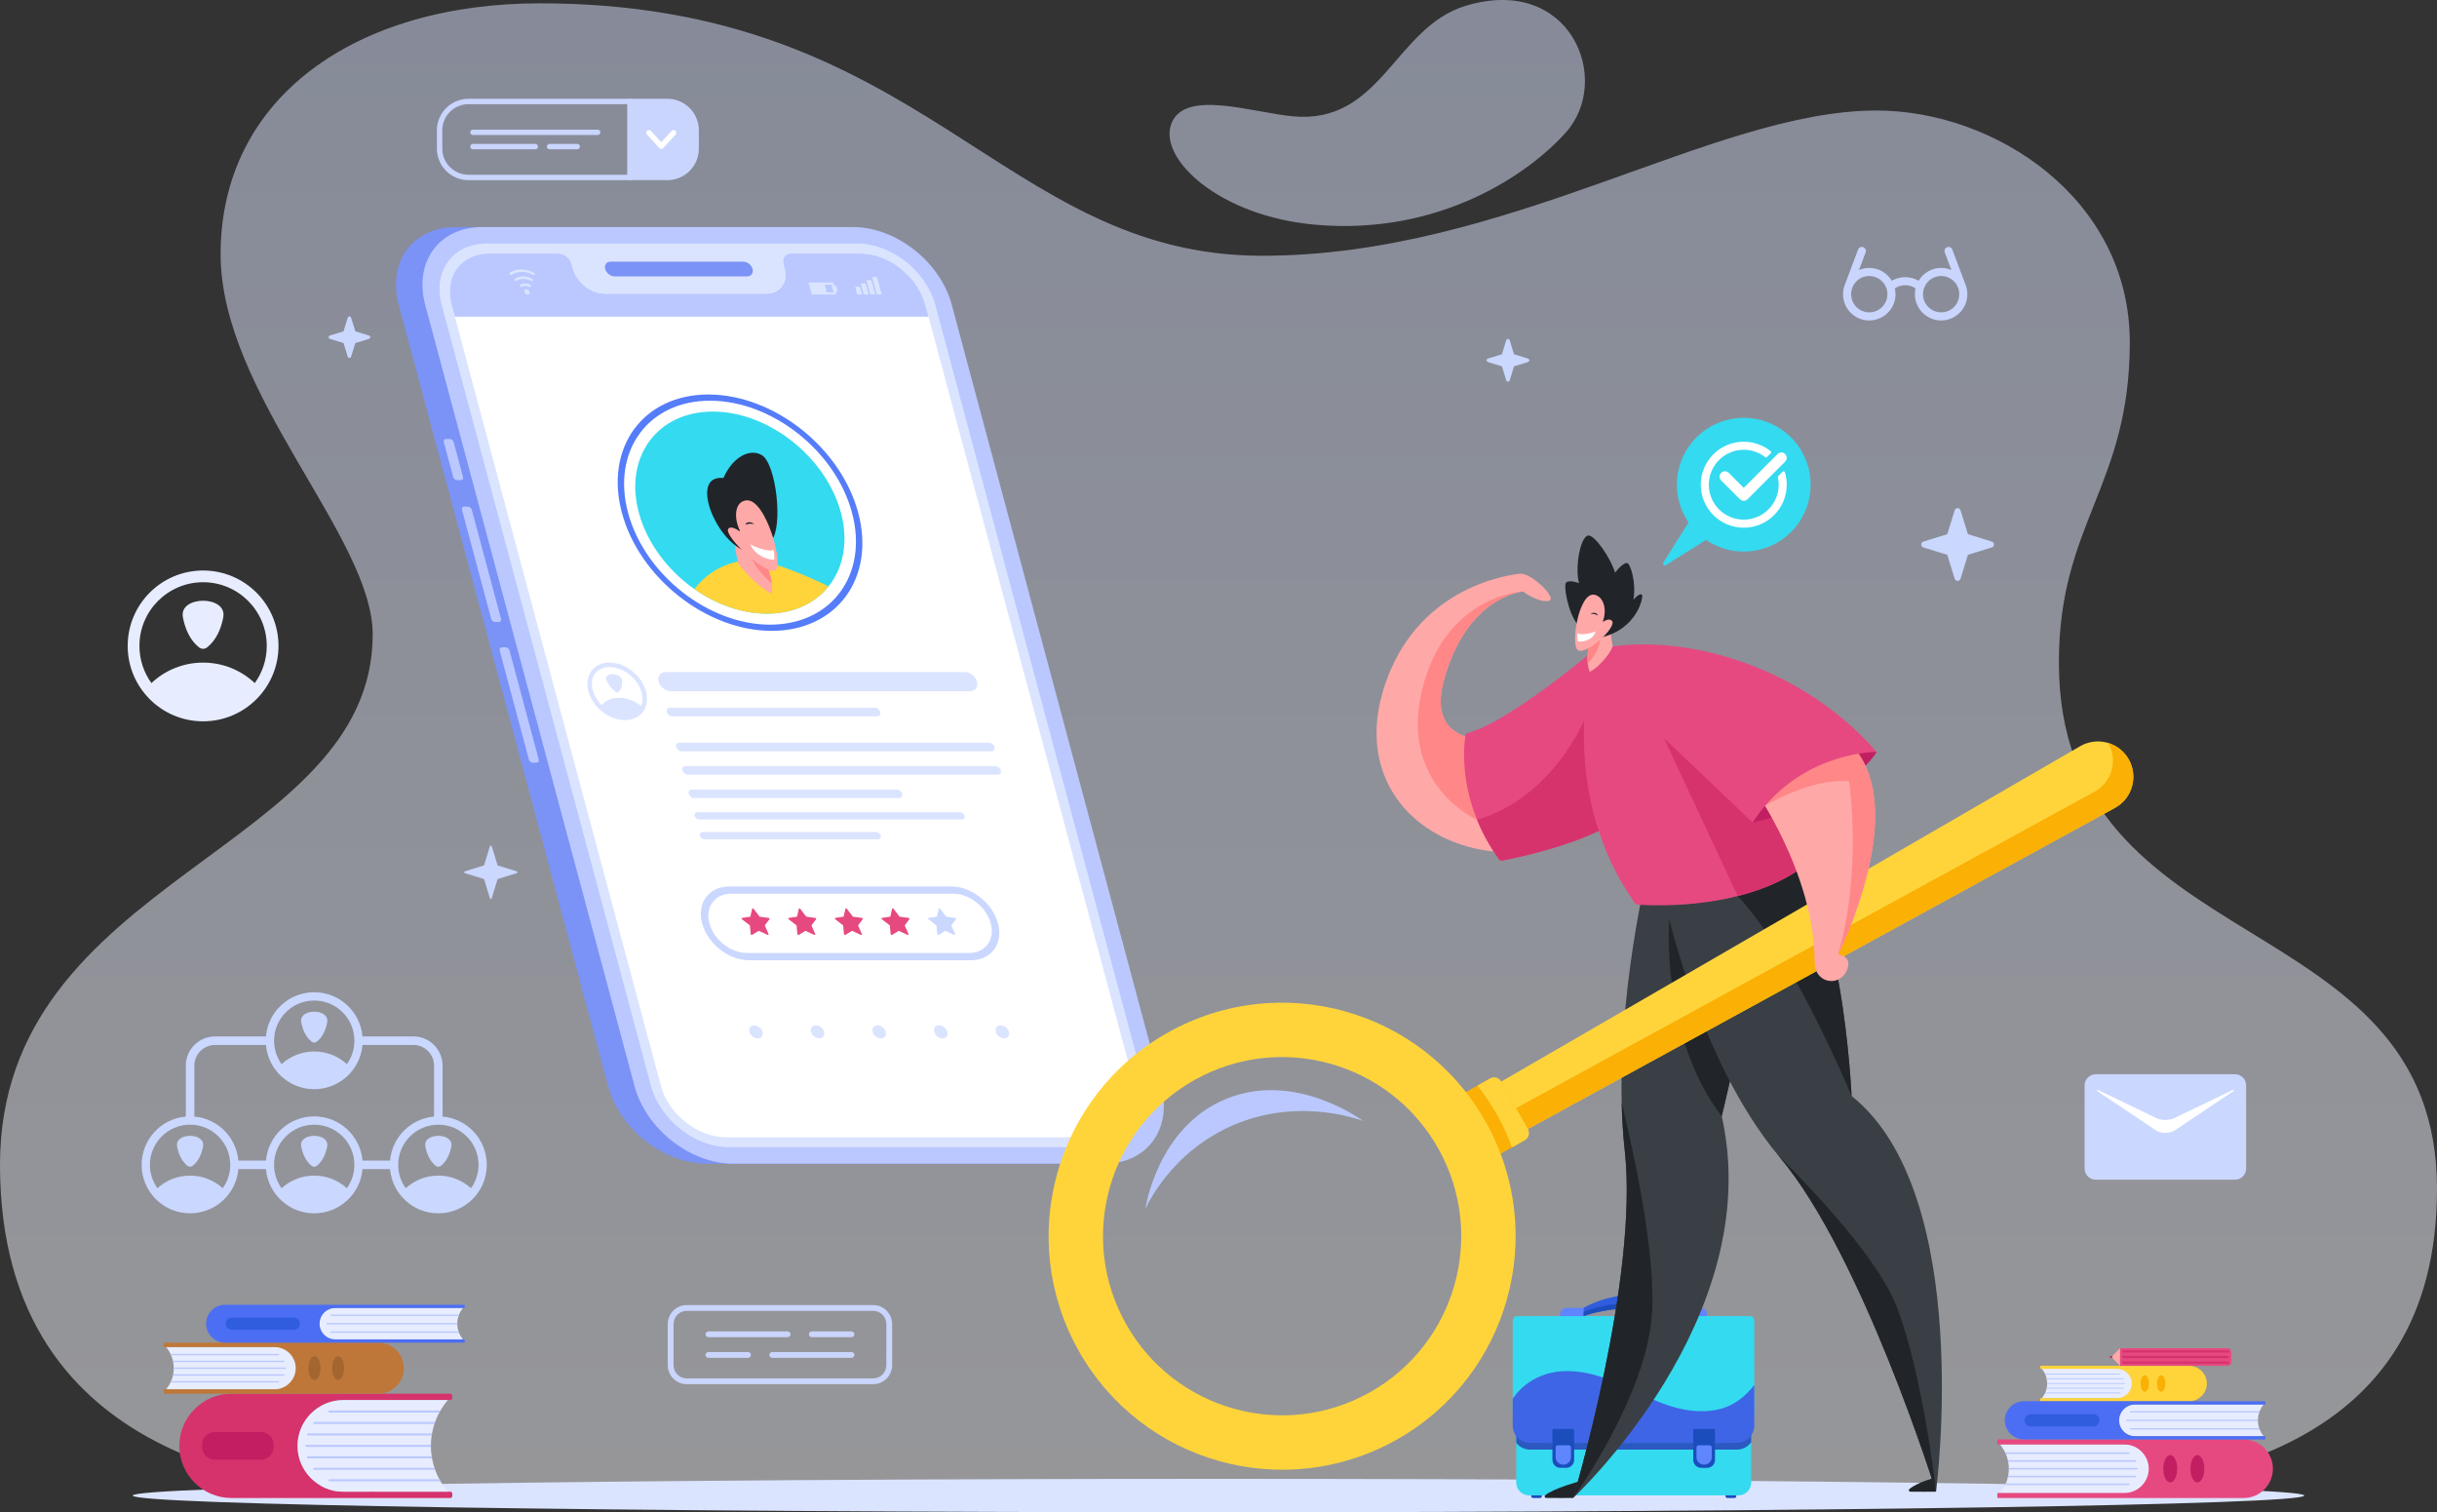 <?xml version="1.0" encoding="UTF-8"?>
<svg id="Layer_2" data-name="Layer 2" xmlns="http://www.w3.org/2000/svg" width="1458.9" height="905.26" xmlns:xlink="http://www.w3.org/1999/xlink" viewBox="0 0 1458.9 905.26">
  <rect x="0" y="0" width="1458.9" height="905.26" fill="#333333" stroke="none"/>
  <defs>
    <style>
      .cls-1 {
        fill: url(#linear-gradient);
        opacity: .5;
      }

      .cls-2, .cls-3 {
        fill: #fab005;
      }

      .cls-4, .cls-5 {
        fill: #e64980;
      }

      .cls-6, .cls-7 {
        fill: #fff;
      }

      .cls-8, .cls-9 {
        fill: #ffd43b;
      }

      .cls-10 {
        fill: #ffa8a8;
      }

      .cls-11, .cls-12 {
        fill: #ff8787;
      }

      .cls-13, .cls-14 {
        fill: #bac8ff;
      }

      .cls-15, .cls-16 {
        fill: #c11f61;
      }

      .cls-17, .cls-18 {
        fill: #c9d5fd;
      }

      .cls-19, .cls-20 {
        fill: #cad7ff;
      }

      .cls-21, .cls-22 {
        fill: #d6336c;
      }

      .cls-23, .cls-24 {
        fill: #212529;
      }

      .cls-25, .cls-26 {
        fill: #34daf0;
      }

      .cls-27 {
        fill: #3e65e5;
      }

      .cls-28 {
        fill: #1b4dbc;
      }

      .cls-29 {
        fill: #2b59c1;
      }

      .cls-30 {
        fill: #557cf9;
      }

      .cls-31 {
        fill: #393f44;
      }

      .cls-32, .cls-33 {
        fill: #2f5ddd;
      }

      .cls-34 {
        fill: #5f85ff;
      }

      .cls-3, .cls-33, .cls-35, .cls-36, .cls-37, .cls-26, .cls-24, .cls-20, .cls-22, .cls-38, .cls-18, .cls-16, .cls-39, .cls-12, .cls-14, .cls-5, .cls-7, .cls-40, .cls-9 {
        fill-rule: evenodd;
      }

      .cls-35 {
        fill: #4c6ef4;
      }

      .cls-36 {
        fill: #7b93f6;
      }

      .cls-37 {
        fill: #a36631;
      }

      .cls-38 {
        fill: #dbe4ff;
      }

      .cls-39 {
        fill: #bf7739;
      }

      .cls-40 {
        fill: #e7edff;
      }
    </style>
    <linearGradient id="linear-gradient" x1="729.45" y1="895.95" x2="729.45" y2="0" gradientUnits="userSpaceOnUse">
      <stop offset="0" stop-color="#fafbff"/>
      <stop offset="1" stop-color="#dbe4ff"/>
    </linearGradient>
  </defs>
  <g id="_1" data-name=" 1">
    <g>
      <path class="cls-1" d="m1232.55,396.44c0-83.27,42.44-105.47,42.44-191.51s-80.64-138.77-151.56-138.77c-97.95,0-220.88,86.94-367.83,86.94C599.01,153.1,553.53,1.99,323.21,1.99c-110.19,0-191.14,56.3-191.14,150.21,0,83.27,91.05,169.3,91.05,227.58C223.12,510.22,0,524.43,0,697.23c0,182.87,173.62,198.73,261.53,198.73h920.87c136.41,0,276.5-27.02,276.5-184.28,0-172.08-226.35-134.84-226.35-315.24Zm-444.72-261.88c75.14,6.43,128.09-31.18,149.59-55.3,28.09-31.51,2.81-94.53-59.7-75.88-42.91,12.8-50.56,71.38-103.93,66.23-24.45-2.36-63.92-16.08-72.34,3.86-8.84,20.92,28,56.09,86.38,61.08Z"/>
      <g>
        <path class="cls-26" d="m1043.89,250.13c-22.1,0-40.02,17.92-40.02,40.02s17.92,40.02,40.02,40.02,40.03-17.92,40.03-40.02-17.92-40.02-40.03-40.02Z"/>
        <path class="cls-7" d="m1030.36,287.6c-1.26-1.26-1.26-3.29,0-4.55s3.29-1.26,4.55,0l8.98,8.98,20.24-20.24c1.26-1.26,3.29-1.26,4.55,0,1.26,1.26,1.26,3.29,0,4.55l-22.52,22.52c-1.26,1.26-3.29,1.26-4.55,0l-11.26-11.26h0Zm13.53-23.18c-14.21,0-25.73,11.52-25.73,25.73s11.52,25.74,25.73,25.74,25.73-11.52,25.73-25.74c0-2.58-.38-5.08-1.09-7.43-.08-.28-.29-.48-.57-.55-.28-.07-.56,0-.76.21l-2.64,2.64c-.2.2-.28.46-.22.74.3,1.42.46,2.89.46,4.39,0,11.55-9.36,20.91-20.91,20.91s-20.91-9.36-20.91-20.91,9.36-20.91,20.91-20.91c4.84,0,9.3,1.65,12.84,4.41.32.25.77.22,1.06-.07l2.29-2.29c.17-.17.25-.38.23-.61-.01-.24-.11-.43-.3-.58-4.41-3.55-10.02-5.68-16.13-5.68Z"/>
        <path class="cls-26" d="m1013.3,308.87l11.88,11.88-27.91,17.55c-.44.28-1,.21-1.37-.15-.37-.37-.43-.93-.15-1.37l17.55-27.91Z"/>
      </g>
      <path class="cls-19" d="m309.36,521.58l-11.45-3.53-3.53-11.45c-.08-.24-.3-.41-.55-.41s-.48.17-.55.41l-3.53,11.45-11.45,3.53c-.24.08-.41.3-.41.55s.17.48.41.55l11.45,3.53,3.53,11.45c.08.24.3.41.55.41s.48-.17.55-.41l3.53-11.45,11.45-3.53c.24-.07.41-.3.41-.55s-.17-.48-.41-.55Z"/>
      <path class="cls-19" d="m1192.4,324.2l-14.32-4.42-4.42-14.32c-.24-.77-.94-1.29-1.75-1.29s-1.51.52-1.75,1.29l-4.42,14.32-14.32,4.42c-.77.24-1.29.94-1.29,1.75s.52,1.51,1.29,1.75l14.32,4.42,4.42,14.32c.24.77.95,1.29,1.75,1.29s1.51-.52,1.75-1.29l4.42-14.32,14.32-4.42c.77-.24,1.29-.95,1.29-1.75s-.52-1.51-1.29-1.75Z"/>
      <path class="cls-19" d="m914.75,214.66l-8.4-2.59-2.59-8.4c-.14-.45-.55-.76-1.03-.76s-.88.31-1.02.76l-2.59,8.4-8.4,2.59c-.45.14-.76.55-.76,1.03s.31.88.76,1.02l8.4,2.59,2.59,8.4c.14.45.55.76,1.02.76s.89-.31,1.03-.76l2.59-8.4,8.4-2.59c.45-.14.76-.55.76-1.02s-.31-.89-.76-1.03Z"/>
      <path class="cls-19" d="m220.89,200.85l-8.18-2.52-2.53-8.18c-.13-.44-.54-.74-1-.74s-.86.3-1,.74l-2.52,8.18-8.18,2.52c-.44.13-.74.54-.74,1s.3.86.74,1l8.18,2.52,2.52,8.18c.13.44.54.74,1,.74s.86-.3,1-.74l2.53-8.18,8.18-2.52c.44-.13.74-.54.74-1s-.3-.86-.74-1Z"/>
      <g>
        <path class="cls-19" d="m1254.6,643.05h83.37c3.67,0,6.66,2.98,6.66,6.66v49.81c0,3.68-2.98,6.66-6.66,6.66h-83.37c-3.68,0-6.66-2.98-6.66-6.66v-49.8c0-3.68,2.98-6.66,6.66-6.66Z"/>
        <path class="cls-7" d="m1255.49,653.13l35.02,23.46c3.1,2.07,8.44,2.07,11.54,0l35.02-23.46c.18-.12.23-.35.13-.54-.11-.19-.34-.26-.53-.16l-35.21,16.96c-2.79,1.34-7.55,1.34-10.34,0l-35.21-16.96c-.19-.09-.42-.02-.53.16-.11.19-.05.42.13.54Z"/>
      </g>
      <path class="cls-18" d="m1134.74,176.11c0,4.33-1.76,8.27-4.62,11.12-2.85,2.84-6.77,4.6-11.12,4.6s-8.25-1.76-11.08-4.6c-2.84-2.85-4.58-6.78-4.58-11.11,0-2.23.46-4.35,1.3-6.28l7.69-20.46c.47-1.25,1.86-1.88,3.11-1.41,1.25.47,1.88,1.86,1.41,3.11l-3.97,10.56c1.88-.8,3.95-1.25,6.12-1.25,4.34,0,8.27,1.76,11.12,4.61.92.92,1.73,1.96,2.4,3.08.74-.44,1.52-.81,2.33-1.12,1.77-.67,3.68-1.04,5.69-1.04s3.92.37,5.69,1.04c.81.31,1.59.69,2.33,1.12.67-1.12,1.48-2.16,2.4-3.08,2.85-2.84,6.78-4.61,11.11-4.61,2.18,0,4.25.45,6.13,1.25l-3.97-10.56c-.47-1.25.16-2.64,1.41-3.11,1.25-.47,2.64.16,3.11,1.41l7.69,20.46c.84,1.93,1.3,4.05,1.3,6.28,0,4.34-1.75,8.27-4.58,11.11-2.83,2.84-6.74,4.6-11.08,4.6s-8.27-1.76-11.11-4.6c-2.85-2.85-4.62-6.78-4.62-11.12,0-1.19.13-2.36.39-3.47-.69-.47-1.43-.86-2.23-1.17-1.22-.47-2.56-.72-3.97-.72s-2.75.26-3.97.72c-.79.31-1.54.7-2.22,1.17.25,1.12.39,2.28.39,3.47h0Zm38.17,0c0-1.67-.32-2.85-.9-4.37-.54-1.26-1.32-2.39-2.27-3.34-1.95-1.96-4.65-3.17-7.66-3.17s-5.73,1.22-7.71,3.19c-2.02,2.02-3.18,4.84-3.18,7.69,0,3.01,1.21,5.73,3.18,7.69,1.97,1.96,4.69,3.18,7.71,3.18s5.71-1.21,7.66-3.17c1.96-1.96,3.16-4.69,3.16-7.71h0Zm-64.73,0c0,3.02,1.21,5.75,3.16,7.71,1.95,1.96,4.65,3.17,7.66,3.17s5.74-1.22,7.71-3.18c1.96-1.96,3.18-4.68,3.18-7.69s-1.16-5.67-3.18-7.69c-1.97-1.97-4.69-3.19-7.71-3.19s-5.71,1.21-7.65,3.17c-.95.95-1.72,2.09-2.27,3.34-.58,1.52-.9,2.7-.9,4.37Z"/>
      <g>
        <path class="cls-17" d="m522.72,828.58h-111.62c-6.26,0-11.36-5.1-11.36-11.36v-24.64c0-6.27,5.09-11.36,11.36-11.36h111.62c6.26,0,11.36,5.09,11.36,11.36v24.64c0,6.26-5.09,11.36-11.36,11.36Zm-111.62-43.9c-4.35,0-7.89,3.54-7.89,7.9v24.64c0,4.35,3.54,7.9,7.89,7.9h111.62c4.35,0,7.89-3.54,7.89-7.9v-24.64c0-4.35-3.54-7.9-7.89-7.9h-111.62Z"/>
        <path class="cls-17" d="m509.74,812.81h-47.44c-.96,0-1.73-.78-1.73-1.73s.78-1.73,1.73-1.73h47.44c.96,0,1.73.78,1.73,1.73s-.78,1.73-1.73,1.73Zm-61.93,0h-23.72c-.96,0-1.73-.78-1.73-1.73s.78-1.73,1.73-1.73h23.72c.96,0,1.73.78,1.73,1.73s-.78,1.73-1.73,1.73Zm61.93-12.35h-23.72c-.96,0-1.73-.78-1.73-1.73s.78-1.73,1.73-1.73h23.72c.96,0,1.73.78,1.73,1.73s-.78,1.73-1.73,1.73Zm-38.22,0h-47.43c-.96,0-1.73-.78-1.73-1.73s.78-1.73,1.73-1.73h47.43c.96,0,1.73.78,1.73,1.73s-.78,1.73-1.73,1.73Z"/>
      </g>
      <path class="cls-38" d="m1379.45,895.26c0,5.52-291.01,10-650,10s-650-4.48-650-10,291.02-10,650-10,650,4.48,650,10Z"/>
      <g>
        <g>
          <path class="cls-40" d="m1222.25,819.29h45.42c4.89,0,8.9,4,8.9,8.9s-4,8.89-8.9,8.89h-45.42c2.05-2.4,3.29-5.51,3.29-8.89s-1.24-6.49-3.29-8.9Z"/>
          <path class="cls-9" d="m1221.75,817.58h88.76c5.83,0,10.6,4.77,10.6,10.6s-4.77,10.6-10.6,10.6h-88.76c-.21,0-.39-.17-.39-.38v-1.07c0-.21.17-.38.39-.38h45.65c4.82,0,8.77-3.95,8.77-8.77s-3.95-8.77-8.77-8.77h-45.65c-.21,0-.39-.17-.39-.38v-1.07c0-.21.17-.38.39-.38Z"/>
          <g>
            <path class="cls-3" d="m1286.48,828.18c0,2.73-1.13,4.95-2.52,4.95s-2.52-2.22-2.52-4.95,1.13-4.95,2.52-4.95,2.52,2.21,2.52,4.95Z"/>
            <path class="cls-3" d="m1296.3,828.18c0,2.73-1.13,4.95-2.52,4.95s-2.52-2.22-2.52-4.95,1.13-4.95,2.52-4.95,2.52,2.21,2.52,4.95Z"/>
          </g>
          <path class="cls-14" d="m1224.44,833.54h44.57c.16,0,.28.13.28.28s-.13.28-.28.28h-44.83c.09-.18.17-.37.26-.56h0Zm.74-2.26c.04-.19.08-.37.12-.56h45.99c.15,0,.28.13.28.28s-.13.28-.28.28h-46.11Zm.35-2.82c0-.09,0-.19,0-.28s0-.19,0-.28h46.43c.16,0,.28.13.28.28s-.13.28-.28.28h-46.43Zm-.23-2.82c-.04-.19-.08-.38-.12-.56h46.1c.16,0,.28.13.28.28s-.13.28-.28.28h-45.99Zm-.86-2.82c-.08-.19-.17-.38-.26-.56h44.83c.16,0,.28.13.28.28s-.13.28-.28.28h-44.57Z"/>
        </g>
        <g>
          <path class="cls-40" d="m1197.15,864.49h75.12c8.09,0,14.71,6.62,14.71,14.71s-6.62,14.71-14.71,14.71h-75.12c3.39-3.97,5.44-9.12,5.44-14.71s-2.05-10.74-5.44-14.71Z"/>
          <path class="cls-5" d="m1196.32,861.66h146.81c9.65,0,17.54,7.89,17.54,17.54s-7.89,17.54-17.54,17.54h-146.81c-.35,0-.63-.29-.63-.64v-1.76c0-.35.28-.64.63-.64h75.51c7.98,0,14.5-6.53,14.5-14.5s-6.53-14.51-14.5-14.51h-75.51c-.35,0-.63-.29-.63-.63v-1.76c0-.35.28-.64.63-.64Z"/>
          <g>
            <path class="cls-16" d="m1303.38,879.2c0,4.52-1.87,8.18-4.17,8.18s-4.17-3.66-4.17-8.18,1.87-8.18,4.17-8.18,4.17,3.66,4.17,8.18Z"/>
            <path class="cls-16" d="m1319.62,879.2c0,4.52-1.87,8.18-4.17,8.18s-4.17-3.66-4.17-8.18,1.87-8.18,4.17-8.18,4.17,3.66,4.17,8.18Z"/>
          </g>
          <path class="cls-14" d="m1200.77,888.06h73.72c.26,0,.47.21.47.46s-.21.47-.47.47h-74.14c.15-.31.29-.62.42-.93h0Zm1.22-3.73c.07-.31.14-.62.2-.93h76.06c.26,0,.46.21.46.47s-.21.46-.46.46h-76.26Zm.58-4.66c0-.16,0-.31,0-.46s0-.31,0-.47h76.79c.26,0,.46.21.46.47s-.21.46-.46.46h-76.79Zm-.39-4.66c-.06-.31-.12-.62-.2-.93h76.26c.26,0,.46.21.46.47s-.21.46-.46.46h-76.06Zm-1.42-4.66c-.13-.31-.28-.62-.42-.93h74.14c.26,0,.47.21.47.47s-.21.46-.47.46h-73.72Z"/>
        </g>
        <g>
          <path class="cls-40" d="m1355.24,840.63h-77.43c-5.28,0-9.6,4.32-9.6,9.6s4.32,9.6,9.6,9.6h77.43c-2.21-2.59-3.55-5.95-3.55-9.6s1.34-7,3.55-9.6Z"/>
          <path class="cls-35" d="m1355.77,838.79h-144.17c-6.3,0-11.44,5.14-11.44,11.44s5.14,11.44,11.44,11.44h144.17c.23,0,.41-.19.41-.41v-1.15c0-.23-.19-.41-.41-.41h-77.69c-5.2,0-9.46-4.26-9.46-9.46s4.26-9.46,9.46-9.46h77.69c.23,0,.41-.19.41-.41v-1.15c0-.23-.19-.42-.41-.42Z"/>
          <path class="cls-14" d="m1352.75,855.72h-77.28c-.23,0-.41-.18-.41-.41s.18-.41.41-.41h76.98c.09.28.19.55.3.82h0Zm-1.06-5.09c0-.14,0-.27,0-.41s0-.27,0-.41h-78.53c-.22,0-.41.18-.41.41s.18.41.41.41h78.53Zm.76-5.09c.09-.28.19-.55.3-.82h-77.28c-.23,0-.41.18-.41.41s.18.41.41.41h76.98Z"/>
          <path class="cls-33" d="m1215.66,846.54h37.47c2.02,0,3.68,1.66,3.68,3.68s-1.66,3.68-3.68,3.68h-37.47c-2.02,0-3.68-1.66-3.68-3.68s1.66-3.68,3.68-3.68Z"/>
        </g>
      </g>
      <g>
        <g>
          <path class="cls-28" d="m916.65,894.71h6.41v.94c0,.6-.48,1.08-1.08,1.08h-4.25c-.6,0-1.08-.48-1.08-1.08v-.94h0Z"/>
          <path class="cls-28" d="m1032.99,894.71h6.41v.94c0,.6-.48,1.08-1.08,1.08h-4.25c-.59,0-1.08-.48-1.08-1.08v-.95h0Z"/>
        </g>
        <path class="cls-25" d="m920.46,787.86h115.12c7.05,0,12.78,5.73,12.78,12.78v86.81c0,4.26-3.46,7.71-7.71,7.71h-125.25c-4.26,0-7.71-3.46-7.71-7.71v-86.8c0-7.05,5.73-12.78,12.78-12.78Z"/>
        <path class="cls-29" d="m915.91,867.74h123.95c3.53,0,6.64-1.77,8.5-4.46v-23c-35.38,26.63-102.4-19.76-140.68,4.72v18.67c1.89,2.48,4.87,4.08,8.22,4.08Z"/>
        <path class="cls-25" d="m908.09,787.86h139.58c1.39,0,2.52,1.13,2.52,2.52v53.51c0,10.93-8.87,19.8-19.8,19.8h-105c-10.93,0-19.8-8.87-19.8-19.8v-53.51c0-1.39,1.13-2.51,2.51-2.51Z"/>
        <path class="cls-27" d="m905.58,837.39v15.97c0,5.71,4.62,10.33,10.33,10.33h123.95c5.7,0,10.33-4.62,10.33-10.33v-24.29c-8.97,11.46-18.89,15.69-31.45,15.69-29.68,0-50.36-24.01-80.7-24.01-22.93,0-32.46,16.64-32.46,16.64Z"/>
        <g>
          <g>
            <path class="cls-28" d="m1014.37,855.38h11.6c.39,0,.71.32.71.71v17.84c0,2.61-2.12,4.74-4.74,4.74h-3.54c-2.61,0-4.74-2.12-4.74-4.74v-17.84c0-.39.32-.71.71-.71Z"/>
            <path class="cls-34" d="m1020.07,876.76h.2c2.48,0,4.5-2.01,4.5-4.5v-5.8c0-.73-.59-1.31-1.31-1.31h-6.56c-.73,0-1.31.59-1.31,1.31v5.8c0,2.48,2.01,4.5,4.5,4.5Z"/>
          </g>
          <g>
            <path class="cls-28" d="m930.07,855.38h11.6c.39,0,.7.32.7.7v17.84c0,2.61-2.12,4.74-4.74,4.74h-3.54c-2.61,0-4.74-2.12-4.74-4.74v-17.84c0-.39.32-.71.71-.71Z"/>
            <path class="cls-34" d="m935.77,876.76h.2c2.48,0,4.49-2.01,4.49-4.5v-5.8c0-.73-.59-1.31-1.31-1.31h-6.56c-.72,0-1.31.59-1.31,1.31v5.8c0,2.48,2.01,4.5,4.5,4.5Z"/>
          </g>
        </g>
        <path class="cls-34" d="m937.59,782.92h10.45v4.95h-14.05v-1.34c0-1.99,1.61-3.6,3.6-3.6Z"/>
        <path class="cls-34" d="m1007.73,782.92h14.05v4.95h-10.45c-1.99,0-3.6-1.61-3.6-3.6v-1.35h0Z" transform="translate(2029.5 1570.78) rotate(180)"/>
        <path class="cls-32" d="m977.88,775.16c-17.48,0-29.84,7.75-29.84,7.75v4.95s11.35-4.72,29.84-4.72,29.84,4.72,29.84,4.72v-4.95s-12.36-7.75-29.84-7.75Z"/>
        <path class="cls-28" d="m948.04,785.39v2.47s11.35-4.72,29.84-4.72,29.84,4.72,29.84,4.72v-2.47s-11.35-5.39-29.84-5.39-29.84,5.39-29.84,5.39Z"/>
      </g>
      <g>
        <path class="cls-22" d="m222.74,892.94c.06-.03.12-.07.19-.1-.76.07-1.52.1-2.3.1h-15.09c-15.09,0-27.43-12.34-27.43-27.43s12.34-27.43,27.43-27.43h15.09c.77,0,1.54.04,2.3.1-.06-.04-.12-.07-.19-.1h46.79c.69,0,1.26-.57,1.26-1.26v-1.27c0-.7-.57-1.26-1.26-1.26h-130.96c-17.18,0-31.22,14.04-31.22,31.22s14.04,31.22,31.22,31.22h130.96c.69,0,1.26-.57,1.26-1.26v-1.27c0-.7-.57-1.26-1.26-1.26h-46.78Z"/>
        <path class="cls-15" d="m128.63,857.2h27.5c4.22,0,7.65,3.43,7.65,7.65v1.33c0,4.22-3.43,7.65-7.65,7.65h-27.5c-4.22,0-7.65-3.43-7.65-7.65v-1.33c0-4.22,3.43-7.65,7.65-7.65Z"/>
        <path class="cls-40" d="m268.1,892.94h-62.57c-15.09,0-27.43-12.34-27.43-27.43s12.34-27.43,27.43-27.43h62.57c-6.31,7.41-10.14,16.99-10.14,27.43s3.82,20.02,10.14,27.43Z"/>
        <path class="cls-14" d="m263.67,844.34c-.23.4-.46.81-.68,1.22h-65.77c-.34,0-.61-.27-.61-.61s.27-.61.61-.61h66.45Zm-3.2,6.86h-72.36c-.33,0-.61.28-.61.61s.27.61.61.61h71.94c.13-.41.27-.81.42-1.22h0Zm-1.84,6.86h-74.2c-.34,0-.61.27-.61.61s.27.61.61.61h74c.06-.41.13-.81.2-1.22h0Zm-.66,6.86h-74.64c-.34,0-.61.27-.61.61s.27.61.61.61h74.64c0-.2,0-.41,0-.61s0-.41,0-.61h0Zm.46,6.86h-74c-.34,0-.61.27-.61.61s.27.61.61.61h74.2c-.07-.41-.14-.81-.2-1.22h0Zm1.62,6.86h-71.94c-.33,0-.61.27-.61.61s.27.61.61.61h72.36c-.15-.4-.29-.81-.42-1.22h0Zm-62.83,6.86c-.34,0-.61.27-.61.61s.27.61.61.61h66.45c-.23-.4-.46-.81-.68-1.22h-65.77Z"/>
        <path class="cls-40" d="m99.3,831.83h65.46c7.05,0,12.82-5.77,12.82-12.82s-5.77-12.82-12.82-12.82h-65.46c2.95,3.46,4.74,7.94,4.74,12.82s-1.79,9.36-4.74,12.82Z"/>
        <path class="cls-39" d="m98.58,834.29h127.93c8.41,0,15.28-6.87,15.28-15.28s-6.87-15.28-15.28-15.28h-127.93c-.3,0-.55.25-.55.55v1.54c0,.3.25.55.55.55h65.8c6.95,0,12.64,5.69,12.64,12.64s-5.69,12.64-12.64,12.64h-65.8c-.3,0-.55.25-.55.55v1.54c0,.3.25.55.55.55Z"/>
        <g>
          <path class="cls-37" d="m191.88,819.01c0-3.94-1.63-7.13-3.64-7.13s-3.64,3.19-3.64,7.13,1.63,7.13,3.64,7.13,3.64-3.19,3.64-7.13Z"/>
          <path class="cls-37" d="m206.03,819.01c0-3.94-1.63-7.13-3.64-7.13s-3.64,3.19-3.64,7.13,1.63,7.13,3.64,7.13,3.64-3.19,3.64-7.13Z"/>
        </g>
        <path class="cls-14" d="m102.46,811.29c-.12-.27-.24-.54-.37-.81h64.61c.22,0,.4.18.4.41s-.18.4-.4.4h-64.24Zm1.06,3.26h66.45c.22,0,.41.18.41.4s-.18.4-.41.4h-66.28c-.05-.27-.11-.54-.17-.81h0Zm.51,4.06h66.92c.22,0,.41.18.41.41s-.18.4-.41.4h-66.92c0-.13,0-.27,0-.4s0-.27,0-.41h0Zm-.34,4.06h66.28c.22,0,.41.18.41.4s-.18.41-.41.41h-66.45c.06-.27.12-.54.17-.81h0Zm63.01,4.06c.22,0,.4.18.4.41s-.18.41-.4.41h-64.61c.13-.27.25-.54.37-.81h64.24Z"/>
        <path class="cls-40" d="m277.26,801.9h-76.83c-5.23,0-9.52-4.28-9.52-9.52s4.29-9.52,9.52-9.52h76.83c-2.19,2.57-3.52,5.9-3.52,9.52s1.33,6.95,3.52,9.52Z"/>
        <path class="cls-35" d="m277.79,803.73h-143.04c-6.25,0-11.35-5.1-11.35-11.35s5.1-11.35,11.35-11.35h143.04c.22,0,.41.18.41.41v1.14c0,.22-.19.41-.41.41h-77.08c-5.16,0-9.39,4.22-9.39,9.39s4.22,9.39,9.39,9.39h77.08c.22,0,.41.18.41.41v1.14c0,.23-.19.41-.41.41Z"/>
        <path class="cls-14" d="m274.79,786.92c-.11.27-.2.54-.3.81h-76.38c-.22,0-.4-.18-.4-.41s.18-.41.4-.41h76.68Zm-1.05,5.05h-77.91c-.22,0-.41.18-.41.41s.18.41.41.41h77.91c0-.14,0-.27,0-.41s0-.27,0-.41h0Zm-75.63,5.05c-.22,0-.4.18-.4.41s.18.41.4.41h76.68c-.11-.27-.2-.54-.3-.81h-76.38Z"/>
        <path class="cls-33" d="m138.77,796.03h37.18c2.01,0,3.65-1.64,3.65-3.65s-1.64-3.65-3.65-3.65h-37.18c-2.01,0-3.65,1.64-3.65,3.65s1.64,3.65,3.65,3.65Z"/>
      </g>
      <path class="cls-40" d="m121.58,348.53c-10.53,0-20.05,4.27-26.95,11.16-6.9,6.9-11.16,16.42-11.16,26.95,0,8.31,2.66,16.01,7.18,22.27,8.08-7.61,18.96-12.27,30.93-12.27s22.85,4.66,30.93,12.27c4.52-6.26,7.18-13.96,7.18-22.27,0-10.53-4.27-20.05-11.16-26.95-6.9-6.89-16.43-11.16-26.95-11.16h0Zm-12.1,20.93c-2.43-13.14,26.62-13.14,24.19,0-1.25,6.75-4.17,13.78-9.72,18.1-1.42,1.1-3.33,1.1-4.75,0-5.55-4.32-8.47-11.35-9.72-18.1h0Zm12.1-27.95c24.93,0,45.14,20.21,45.14,45.14s-20.21,45.14-45.14,45.14-45.14-20.21-45.14-45.14,20.21-45.14,45.14-45.14h0Z"/>
      <g>
        <path class="cls-4" d="m1335.78,809.21v6.23c0,1.19-.96,2.15-2.15,2.15h-64.5v-10.53h64.5c1.19,0,2.15.96,2.15,2.15Z"/>
        <polygon class="cls-10" points="1269.13 817.59 1263.97 812.32 1269.13 807.05 1269.13 817.59"/>
        <path class="cls-15" d="m1264.56,812.92l-1.72-.39c-.22-.05-.22-.36,0-.41l1.72-.39v1.19Z"/>
        <path class="cls-21" d="m1334.33,815.43v.46c0,.26-.21.47-.48.47h-62.86c-.26,0-.47-.21-.47-.47v-.46c0-.26.21-.48.47-.47h62.86c.26,0,.48.21.48.47Z"/>
        <path class="cls-21" d="m1270.99,811.61h62.87c.26,0,.48.21.48.48v.46c0,.26-.21.47-.47.47h-62.87c-.26,0-.47-.21-.47-.47v-.47c0-.26.21-.47.47-.47Z"/>
        <path class="cls-21" d="m1334.33,808.75v.46c0,.26-.21.47-.47.47h-62.87c-.26,0-.47-.21-.47-.47v-.46c0-.26.21-.47.47-.47h62.87c.26,0,.47.21.47.47Z"/>
      </g>
      <path class="cls-20" d="m188.11,598.94c-6.64,0-12.65,2.69-17,7.04-4.35,4.35-7.04,10.36-7.04,17,0,5.23,1.67,10.06,4.5,14.01,5.16-4.7,12.01-7.57,19.54-7.57s14.39,2.87,19.55,7.57c2.83-3.94,4.5-8.78,4.5-14.01,0-6.64-2.69-12.65-7.04-17-4.35-4.35-10.37-7.04-17-7.04h0Zm28.9,95.8c-1.29-14.83-13.74-26.46-28.9-26.46s-27.61,11.63-28.9,26.46h-16.51c-1.22-13.99-12.36-25.13-26.35-26.35v-30.5c0-3.4,1.39-6.49,3.63-8.73,2.24-2.24,5.33-3.63,8.73-3.63h30.49c1.29,14.83,13.74,26.47,28.9,26.47s27.61-11.64,28.9-26.47h30.49c3.4,0,6.49,1.39,8.73,3.63,2.24,2.24,3.63,5.33,3.63,8.73v30.5c-13.99,1.22-25.13,12.36-26.35,26.35h-16.51Zm16.51,5.11h-16.51c-1.29,14.83-13.74,26.46-28.9,26.46s-27.61-11.64-28.9-26.46h-16.51c-1.29,14.83-13.74,26.46-28.9,26.46-16.03,0-29.02-12.99-29.02-29.02,0-15.17,11.64-27.61,26.46-28.91v-30.5c0-4.81,1.96-9.18,5.13-12.34,3.16-3.16,7.53-5.12,12.34-5.12h30.49c1.29-14.83,13.74-26.46,28.9-26.46s27.61,11.64,28.9,26.46h30.49c4.81,0,9.18,1.96,12.34,5.12,3.16,3.17,5.12,7.53,5.12,12.34v30.5c14.83,1.29,26.46,13.74,26.46,28.91,0,16.02-12.99,29.02-29.01,29.02-15.17,0-27.61-11.64-28.9-26.46h0Zm28.9-26.6c-6.64,0-12.65,2.69-17,7.04-4.35,4.35-7.04,10.36-7.04,17,0,5.23,1.67,10.06,4.5,14,5.16-4.7,12.02-7.57,19.55-7.57s14.39,2.87,19.54,7.57c2.83-3.94,4.5-8.78,4.5-14,0-6.64-2.69-12.65-7.04-17-4.35-4.35-10.36-7.04-17-7.04h0Zm-7.78,13c.8,4.34,2.68,8.86,6.25,11.64.91.71,2.14.71,3.05,0,3.57-2.78,5.45-7.3,6.25-11.64,1.56-8.44-17.12-8.44-15.55,0h0Zm-140.85-13c-6.64,0-12.65,2.69-17,7.04-4.35,4.35-7.04,10.36-7.04,17,0,5.23,1.66,10.06,4.49,14,5.16-4.7,12.02-7.57,19.55-7.57s14.39,2.87,19.55,7.57c2.83-3.94,4.5-8.78,4.5-14,0-6.64-2.69-12.65-7.04-17-4.36-4.35-10.37-7.04-17.01-7.04h0Zm-7.78,13c.8,4.34,2.68,8.86,6.25,11.64.91.71,2.14.71,3.05,0,3.57-2.78,5.45-7.3,6.25-11.64,1.56-8.44-17.12-8.44-15.55,0h0Zm82.09-13c-6.64,0-12.65,2.69-17,7.04-4.35,4.35-7.04,10.36-7.04,17,0,5.23,1.67,10.06,4.5,14,5.16-4.7,12.01-7.57,19.54-7.57s14.39,2.87,19.55,7.57c2.83-3.94,4.5-8.78,4.5-14,0-6.64-2.69-12.65-7.04-17-4.35-4.35-10.37-7.04-17-7.04h0Zm-7.78,13c.8,4.34,2.68,8.86,6.25,11.64.91.71,2.14.71,3.05,0,3.57-2.78,5.45-7.3,6.25-11.64,1.56-8.44-17.12-8.44-15.56,0h0Zm0-74.31c-1.56-8.45,17.12-8.45,15.56,0-.8,4.34-2.68,8.86-6.25,11.63-.91.71-2.14.71-3.05,0-3.57-2.78-5.45-7.3-6.25-11.63Z"/>
      <g>
        <path class="cls-17" d="m377.23,107.83h-96.82c-10.39,0-18.85-8.45-18.85-18.84v-11c0-10.39,8.45-18.84,18.85-18.84h96.82c.89,0,1.61.72,1.61,1.61v45.47c0,.89-.72,1.61-1.61,1.61Zm-96.82-45.47c-8.62,0-15.63,7.01-15.63,15.62v11c0,8.61,7.01,15.62,15.63,15.62h95.22v-42.25h-95.22Z"/>
        <g>
          <path class="cls-18" d="m416.76,77.99v11c0,9.52-7.72,17.23-17.25,17.23h-22.28v-45.47h22.28c9.52,0,17.25,7.71,17.25,17.24Z"/>
          <path class="cls-17" d="m399.51,107.83h-22.28c-.89,0-1.61-.72-1.61-1.61v-45.47c0-.89.72-1.61,1.61-1.61h22.28c10.4,0,18.86,8.46,18.86,18.85v11c0,10.39-8.46,18.84-18.86,18.84Zm-20.67-3.22h20.67c8.62,0,15.64-7.01,15.64-15.62v-11c0-8.62-7.01-15.63-15.64-15.63h-20.67v42.25Z"/>
        </g>
        <path class="cls-6" d="m395.89,89.14c-.45,0-.88-.19-1.19-.52l-7.39-8.08c-.6-.66-.55-1.67.1-2.27.65-.6,1.67-.55,2.27.1l6.2,6.78,6.2-6.78c.6-.66,1.62-.7,2.27-.1.66.6.7,1.62.1,2.27l-7.39,8.08c-.3.33-.74.52-1.19.52Z"/>
        <path class="cls-17" d="m345.58,89.37h-16.61c-.89,0-1.61-.72-1.61-1.61s.72-1.61,1.61-1.61h16.61c.89,0,1.61.72,1.61,1.61s-.72,1.61-1.61,1.61Zm-25.12,0h-37.34c-.89,0-1.61-.72-1.61-1.61s.72-1.61,1.61-1.61h37.34c.89,0,1.61.72,1.61,1.61s-.72,1.61-1.61,1.61Zm37.34-8.55h-74.68c-.89,0-1.61-.72-1.61-1.61s.72-1.61,1.61-1.61h74.68c.89,0,1.61.72,1.61,1.61s-.72,1.61-1.61,1.61Z"/>
      </g>
      <g>
        <g>
          <path class="cls-36" d="m423,696.6h222.19c25.69,0,40.94-20.83,34.06-46.53l-125.29-467.61c-6.88-25.7-33.3-46.53-58.99-46.53h-222.2c-25.69,0-40.94,20.83-34.06,46.53l125.3,467.61c6.88,25.7,33.3,46.53,58.99,46.53Z"/>
          <path class="cls-14" d="m438.82,696.6h222.19c25.69,0,40.94-20.83,34.06-46.53l-125.29-467.61c-6.88-25.7-33.29-46.53-58.99-46.53h-222.19c-25.7,0-40.94,20.83-34.06,46.53l125.3,467.61c6.88,25.7,33.3,46.53,58.99,46.53Z"/>
          <path class="cls-38" d="m291.25,145.83c-20.2,0-32.23,16.44-26.82,36.63l125.29,467.61c5.41,20.2,26.25,36.63,46.45,36.63h222.19c20.2,0,32.23-16.43,26.82-36.63l-125.29-467.61c-5.41-20.2-26.25-36.63-46.45-36.63h-222.19Z"/>
          <path class="cls-7" d="m515.03,151.76h-41.5c-3.42,0-5.45,2.78-4.54,6.2l.75,2.81c2.22,8.29-2.7,15.02-10.99,15.02h-96.77c-8.29,0-16.82-6.72-19.04-15.02l-.75-2.81c-.92-3.42-4.43-6.2-7.86-6.2h-41.5c-16.95,0-27.02,13.75-22.47,30.7l125.3,467.61c4.54,16.96,21.97,30.7,38.92,30.7h222.19c16.96,0,27.02-13.74,22.47-30.7l-125.3-467.61c-4.54-16.95-21.97-30.7-38.92-30.7Z"/>
          <path class="cls-36" d="m444.94,156.62h-79.42c-2.43,0-3.88,1.98-3.23,4.41.65,2.44,3.16,4.41,5.59,4.41h79.42c2.44,0,3.88-1.98,3.23-4.41-.65-2.44-3.16-4.41-5.6-4.41Z"/>
          <path class="cls-14" d="m553.95,182.46c-4.54-16.95-21.97-30.7-38.92-30.7h-41.5c-3.42,0-5.45,2.78-4.54,6.2l.75,2.81c2.22,8.29-2.7,15.02-10.99,15.02h-96.77c-8.29,0-16.82-6.72-19.04-15.02l-.75-2.81c-.92-3.42-4.43-6.2-7.86-6.2h-41.5c-16.95,0-27.02,13.75-22.47,30.7l1.91,7.12h283.59l-1.91-7.12Z"/>
          <path class="cls-38" d="m500.09,170.81h-.88l-.36-1.33c-.06-.21-.27-.37-.47-.37h-13.97c-.21,0-.33.17-.27.37l1.73,6.47c.06.21.27.37.48.37h13.97c.21,0,.33-.17.27-.37l-.36-1.33h.88c.21,0,.33-.17.27-.37l-.82-3.07c-.06-.21-.27-.38-.48-.38h0Zm-1.21,4.22h-3.87l-1.24-4.62h3.87c.09,0,.19.08.21.17l1.15,4.28c.02.09-.03.17-.12.17Z"/>
          <g>
            <path class="cls-38" d="m514.46,171.56h-2.14c-.21,0-.34.17-.28.39l1.17,4.38h2.91l-1.17-4.38c-.06-.21-.28-.39-.49-.39Z"/>
            <path class="cls-38" d="m517.85,169.64h-2.14c-.21,0-.34.17-.28.39l1.69,6.3h2.91l-1.69-6.3c-.06-.21-.28-.39-.49-.39Z"/>
            <path class="cls-38" d="m521.24,167.72h-2.13c-.21,0-.34.17-.28.38l2.2,8.23h2.91l-2.2-8.23c-.06-.21-.28-.38-.49-.38Z"/>
            <path class="cls-38" d="m524.63,165.79h-2.14c-.21,0-.34.17-.28.39l2.72,10.15h2.91l-2.72-10.15c-.06-.21-.28-.39-.49-.39Z"/>
          </g>
          <g>
            <path class="cls-38" d="m319.62,163.24c-2.52-1.27-5.19-1.94-7.72-1.94s-4.84.67-6.68,1.94c-.3.21-.3.66,0,1.02.2.24.49.37.74.37.13,0,.25-.03.35-.1,1.64-1.14,3.71-1.74,5.98-1.74s4.66.6,6.91,1.74c.41.21.83.09.95-.27.11-.36-.13-.81-.54-1.02Z"/>
            <path class="cls-38" d="m318.49,166.84c-1.79-.9-3.68-1.38-5.47-1.38s-3.43.48-4.73,1.38c-.3.21-.3.66,0,1.02.3.35.79.48,1.09.27,1.11-.77,2.5-1.18,4.03-1.18s3.14.41,4.66,1.18c.14.07.27.1.4.1.26,0,.47-.13.55-.37.11-.36-.13-.81-.54-1.02Z"/>
            <path class="cls-38" d="m317.36,170.44c-1.05-.53-2.16-.81-3.22-.81s-2.02.28-2.78.81c-.3.21-.3.66,0,1.02.3.36.79.47,1.09.27.57-.4,1.3-.61,2.09-.61s1.62.21,2.41.61c.14.07.28.1.4.1.26,0,.47-.13.55-.37.11-.36-.13-.81-.54-1.02Z"/>
            <path class="cls-38" d="m316.67,174.01h0s0,0,0,0c-.41-.49-1-.79-1.56-.79s-1,.3-1.14.79h0s-.01.05-.02.07c-.05.22-.05.45.02.7.22.84,1.07,1.51,1.9,1.55.02,0,.05,0,.07,0s.05,0,.07,0c.82-.04,1.3-.72,1.07-1.55-.06-.24-.19-.48-.35-.7-.02-.02-.03-.05-.05-.07Z"/>
          </g>
          <path class="cls-14" d="m296.42,372.35c-1.03,0-2.08-.83-2.36-1.86l-17.52-65.37c-.28-1.03.33-1.86,1.36-1.86h2.17c1.03,0,2.08.83,2.36,1.86l17.51,65.37c.28,1.03-.33,1.86-1.36,1.86h-2.17Zm-20.58-84.91h0c1.03,0,1.64-.83,1.36-1.86l-5.61-20.94c-.28-1.03-1.33-1.86-2.36-1.86h-2.17c-1.03,0-1.64.83-1.36,1.86l5.61,20.94c.27,1.03,1.33,1.86,2.36,1.86h2.17Zm45.31,169.12h0c1.03,0,1.64-.83,1.36-1.86l-17.51-65.37c-.28-1.03-1.33-1.86-2.36-1.86h-2.17c-1.03,0-1.64.84-1.36,1.86l17.52,65.37c.28,1.03,1.33,1.86,2.36,1.86h2.17Z"/>
        </g>
        <g>
          <g>
            <path class="cls-26" d="m382.43,306.86c4.89,18.24,17.43,34.65,33.26,45.77,13.06,9.17,28.37,14.73,43.44,14.73,15.93,0,28.78-6.21,36.89-16.34,8.86-11.05,12.05-26.77,7.39-44.16-8.92-33.31-43.38-60.49-76.69-60.49s-53.22,27.17-44.29,60.49Z"/>
            <path class="cls-30" d="m372.28,306.89c-10.45-39.01,12.78-70.74,51.78-70.74s79.25,31.73,89.7,70.74c10.45,39.01-12.78,70.74-51.79,70.74s-79.24-31.73-89.69-70.74Zm3.7,0c9.9,36.96,48.03,67.04,84.99,67.04s58.98-30.07,49.08-67.04c-9.9-36.96-48.03-67.03-85-67.03s-58.97,30.07-49.07,67.03Z"/>
            <path class="cls-8" d="m415.69,352.63c13.06,9.17,28.37,14.73,43.44,14.73,15.93,0,28.78-6.21,36.89-16.34-11.75-5.77-33.94-15.44-44.69-15.69-13.91-.33-27.02,5.95-35.64,17.3Z"/>
            <g>
              <path class="cls-10" d="m449.89,318.86s14.6,24.38,12.09,36.53c-8.87-4.29-19.55-16.53-20.21-18.98-1.26-4.69-1.89-10.72-1.89-10.72l10-6.83Z"/>
              <path class="cls-11" d="m447.82,327.54c2.97.87,5.8,1.91,8.11,2.95,2.68,5.82,5.37,12.84,6.11,18.82-7.95-7.12-12.55-13.42-14.22-21.76Z"/>
              <g>
                <path class="cls-23" d="m461.77,323.65c7.21-8.38,2.87-46.01-5.68-51.19-7.16-4.33-17.58,1.15-23,13.67-20.42-2.17-5.12,36.67,12.54,43.5,2.7-.62,16.15-5.98,16.15-5.98Z"/>
                <path class="cls-10" d="m442.59,317.93c.23.17.45,0,.33-.25-3.8-8-3.09-17.4,3.89-18.15,11.82-1.27,23.08,40.4,17.05,42.02-6.92,1.86-30.76-21.08-27.89-24.98,1.46-1.98,5.06.25,6.62,1.36Z"/>
                <path class="cls-23" d="m446.26,314.22c.04-1.8,3.16-2.28,5.37-.46-2.07-.56-4.65-.17-5.37.46Z"/>
                <path class="cls-6" d="m462.99,329.1c.71,1.69.59,4.88.52,5.87-1.93.54-11.24-1.54-14.33-9.16,2.53,1.72,12.46,5.04,13.81,3.29Z"/>
              </g>
            </g>
          </g>
          <g>
            <path class="cls-38" d="m575.83,490.56h-157.24c-1.2,0-2.44-.98-2.76-2.18-.32-1.2.39-2.18,1.59-2.18h157.24c1.2,0,2.44.98,2.76,2.18.32,1.2-.39,2.18-1.6,2.18Z"/>
            <path class="cls-38" d="m525.72,502.41h-103.95c-1.21,0-2.44-.97-2.76-2.18-.32-1.2.39-2.18,1.59-2.18h103.95c1.2,0,2.44.98,2.76,2.18.32,1.2-.39,2.18-1.59,2.18Z"/>
            <g>
              <path class="cls-38" d="m364.87,399.3c-1.22,0-2.34.15-3.37.42-2.23.6-4.03,1.81-5.26,3.45-1.24,1.65-1.92,3.78-1.92,6.21,0,1.21.17,2.47.52,3.78,1.12,4.18,3.86,7.99,7.38,10.77,3.5,2.76,7.74,4.47,11.88,4.47,1.21,0,2.34-.15,3.36-.42,2.23-.6,4.03-1.81,5.26-3.45,1.24-1.65,1.92-3.78,1.92-6.21,0-1.2-.17-2.47-.52-3.78-1.12-4.19-3.86-7.99-7.38-10.77-3.5-2.76-7.74-4.47-11.88-4.47h0Zm0-2.68c-9.52,0-15.17,7.71-12.62,17.23,2.55,9.52,12.33,17.23,21.85,17.23s15.16-7.71,12.61-17.23-12.33-17.23-21.85-17.23Z"/>
              <path class="cls-38" d="m363.11,407.29c1.17,2.58,3,5.26,5.56,6.91.65.42,1.38.42,1.81,0,1.68-1.65,2.07-4.33,1.86-6.91-.42-5.02-11.51-5.02-9.24,0Z"/>
              <path class="cls-38" d="m370.51,417.67c-5.46,0-9.64,2.54-11.74,6.49,4.22,3.96,9.76,6.49,15.21,6.49s9.64-2.54,11.73-6.49c-4.22-3.96-9.76-6.49-15.21-6.49Z"/>
            </g>
            <path class="cls-38" d="m525.05,428.82h-122.61c-1.42,0-2.88-1.15-3.26-2.57-.38-1.42.46-2.57,1.88-2.57h122.61c1.42,0,2.88,1.15,3.26,2.57.38,1.42-.46,2.57-1.88,2.57Z"/>
            <path class="cls-38" d="m580.72,413.74h-179.19c-3.15,0-6.39-2.56-7.24-5.71-.84-3.15,1.03-5.71,4.18-5.71h179.19c3.15,0,6.39,2.56,7.24,5.71.84,3.15-1.03,5.71-4.18,5.71Z"/>
            <path class="cls-38" d="m593.52,449.75h-185.47c-1.42,0-2.88-1.15-3.26-2.57-.38-1.42.46-2.57,1.88-2.57h185.47c1.42,0,2.88,1.15,3.26,2.57.38,1.42-.46,2.57-1.88,2.57Z"/>
            <path class="cls-38" d="m597.26,463.74h-185.47c-1.42,0-2.88-1.15-3.26-2.57-.38-1.42.46-2.57,1.88-2.57h185.47c1.42,0,2.88,1.15,3.26,2.57.38,1.42-.46,2.57-1.88,2.57Z"/>
            <path class="cls-38" d="m538.15,477.73h-122.61c-1.42,0-2.88-1.15-3.26-2.57-.38-1.42.46-2.57,1.88-2.57h122.61c1.42,0,2.88,1.15,3.26,2.57.38,1.42-.46,2.57-1.88,2.57Z"/>
          </g>
          <path class="cls-38" d="m451.48,613.75c-2.17,0-3.46,1.76-2.88,3.93.58,2.17,2.82,3.93,4.99,3.93s3.46-1.76,2.88-3.93c-.58-2.17-2.81-3.93-4.99-3.93h0Zm147.54,0c-2.17,0-3.46,1.76-2.88,3.93.58,2.17,2.82,3.93,4.99,3.93s3.46-1.76,2.88-3.93c-.58-2.17-2.81-3.93-4.99-3.93h0Zm-36.88,0c-2.17,0-3.46,1.76-2.88,3.93.58,2.17,2.82,3.93,4.99,3.93s3.46-1.76,2.88-3.93c-.58-2.17-2.81-3.93-4.99-3.93h0Zm-36.89,0c-2.17,0-3.46,1.76-2.88,3.93.58,2.17,2.82,3.93,4.99,3.93s3.46-1.76,2.88-3.93c-.58-2.17-2.81-3.93-4.99-3.93h0Zm-36.88,0c-2.17,0-3.46,1.76-2.88,3.93.58,2.17,2.82,3.93,4.99,3.93s3.46-1.76,2.88-3.93c-.58-2.17-2.81-3.93-4.99-3.93Z"/>
          <g>
            <path class="cls-20" d="m581.28,574.81h-132.95c-12.19,0-24.71-9.89-27.98-22.07-3.27-12.19,3.97-22.07,16.15-22.07h132.95c12.19,0,24.71,9.88,27.98,22.07,3.27,12.18-3.97,22.07-16.15,22.07h0Zm-134.11-4.32h132.95c4.9,0,8.81-1.99,11.16-5.2,2.35-3.21,3.15-7.65,1.84-12.55-1.32-4.91-4.5-9.34-8.56-12.55-4.08-3.21-9.05-5.21-13.95-5.21h-132.94c-4.91,0-8.81,1.99-11.16,5.21-2.35,3.21-3.15,7.64-1.83,12.55,1.31,4.9,4.49,9.34,8.57,12.55,4.07,3.21,9.04,5.2,13.94,5.2Z"/>
            <path class="cls-5" d="m451.17,544.04l3.57,4.69,5.37.75c.2.03.38.15.49.33.11.18.11.38,0,.5l-2.76,3.65,2.26,5.15c.08.19.05.37-.07.48-.13.11-.32.13-.51.04l-5.27-2.43-3.98,2.43c-.14.09-.34.08-.53-.04-.19-.11-.31-.3-.33-.48l-.49-5.15-4.72-3.65c-.17-.13-.27-.33-.26-.5,0-.18.12-.31.3-.33l4.97-.75,1.06-4.69c.04-.17.18-.28.37-.27.19,0,.39.1.51.27Z"/>
            <path class="cls-5" d="m479.09,544.04l3.57,4.69,5.37.75c.21.03.38.15.49.33.1.18.11.38.01.5l-2.76,3.65,2.26,5.15c.08.19.06.37-.07.48-.13.11-.32.13-.51.04l-5.27-2.43-3.98,2.43c-.14.09-.34.08-.52-.04-.18-.11-.31-.3-.33-.48l-.49-5.15-4.72-3.65c-.17-.13-.27-.33-.26-.5,0-.18.12-.31.3-.33l4.98-.75,1.05-4.69c.04-.17.18-.28.37-.27.19,0,.39.1.52.27Z"/>
            <path class="cls-5" d="m507.01,544.04l3.57,4.69,5.37.75c.2.03.38.15.49.33.11.18.11.38,0,.5l-2.76,3.65,2.26,5.15c.08.19.06.37-.07.48-.13.11-.31.13-.51.04l-5.28-2.43-3.97,2.43c-.15.09-.35.08-.53-.04-.19-.11-.31-.3-.33-.48l-.49-5.15-4.72-3.65c-.17-.13-.27-.33-.26-.5,0-.18.13-.31.3-.33l4.97-.75,1.05-4.69c.04-.17.18-.28.37-.27.2,0,.39.1.52.27Z"/>
            <path class="cls-5" d="m534.93,544.04l3.57,4.69,5.37.75c.2.03.38.15.49.33.11.18.11.38,0,.5l-2.76,3.65,2.26,5.15c.08.19.06.37-.06.48-.13.11-.32.13-.52.04l-5.27-2.43-3.98,2.43c-.14.09-.34.08-.52-.04-.19-.11-.31-.3-.33-.48l-.49-5.15-4.73-3.65c-.17-.13-.27-.33-.26-.5,0-.18.13-.31.31-.33l4.97-.75,1.05-4.69c.04-.17.18-.28.37-.27.19,0,.39.1.52.27Z"/>
            <path class="cls-20" d="m562.84,544.04l3.56,4.69,5.37.75c.21.03.38.15.49.33.1.18.11.38,0,.5l-2.76,3.65,2.26,5.15c.09.19.06.37-.06.48-.13.11-.32.13-.51.04l-5.27-2.43-3.97,2.43c-.15.09-.35.08-.53-.04-.19-.11-.31-.3-.32-.48l-.5-5.15-4.72-3.65c-.17-.13-.27-.33-.26-.5,0-.18.12-.31.3-.33l4.98-.75,1.05-4.69c.04-.17.18-.28.37-.27.19,0,.38.1.52.27Z"/>
          </g>
        </g>
      </g>
      <g>
        <path class="cls-23" d="m1143.05,891.37c4.97-4.24,15.94-7.01,15.94-7.01v8.58s-12.22.13-15.41,0c-.82-.03-1.15-1.04-.53-1.57Z"/>
        <path class="cls-23" d="m946,886.62l-4.23,10.06s-13.04.13-16.23,0c-.82-.03-1.15-1.04-.53-1.57,4.97-4.24,20.98-8.49,20.98-8.49Z"/>
        <path class="cls-10" d="m918,440.1s-67.42,18.21-53.69-32.6c13.73-50.81,47.44-53.43,47.44-53.43,0,0,8.12,6.33,14.98,5.72,6.87-.61-9.99-17.12-16.85-16.36-6.87.77-63.05,7.98-81.78,69.61-18.73,61.62,30.59,101.93,85.52,96.76l4.37-69.7Z"/>
        <path class="cls-12" d="m911.76,354.07s-33.71,2.61-47.44,53.43c-13.73,50.81,53.69,32.6,53.69,32.6l-2.82,45.03-30.93,5.61s-46.65-20.23-32.98-77.46c13.66-57.22,60.49-59.21,60.49-59.21Z"/>
        <path class="cls-4" d="m954.3,389.17s-51.93,43.85-76.01,49.68c-.48.12-.84.49-.92.97-.96,5.54-5.42,39.14,20,74.56.46.63,1.24.94,2,.79,9.36-1.82,68.31-14.01,78.65-34.49,11.24-22.26-23.72-91.52-23.72-91.52Z"/>
        <path class="cls-21" d="m948.4,431.06l28.58,51.41c-12.74,19.4-68.53,30.94-77.61,32.7-.76.15-1.55-.16-2-.79-5.8-8.08-10.03-16.06-13.12-23.65,44.94-13.1,64.14-59.67,64.14-59.67Z"/>
        <path class="cls-31" d="m985.77,523.35s-21.54,88.69-13.11,165.47c8.43,76.78-30.9,207.86-30.9,207.86,0,0,116.1-107.68,88.95-228.46,0,0,28.32-119.3,29.03-144.87.71-25.57-73.97,0-73.97,0Z"/>
        <path class="cls-24" d="m999.28,550.39l50.62,31.72c-8.42,40.77-19.18,86.11-19.18,86.11-37.03-48.34-31.43-117.83-31.43-117.83Z"/>
        <path class="cls-31" d="m996.07,536.79s19.66,96.94,69.29,155.85c49.62,58.91,93.63,200.3,93.63,200.3,0,0,23.41-177.9-50.56-236.89,0,0-5.56-126.18-41.14-142.84-35.58-16.66-71.21,23.58-71.21,23.58Z"/>
        <path class="cls-24" d="m1057.18,509.92c3.35.64,6.73,1.71,10.11,3.29,35.58,16.66,41.14,142.84,41.14,142.84,0,0-35.35-85.2-68.16-119.65-11.32-11.89-1.2-20.41,16.91-26.48Z"/>
        <path class="cls-4" d="m952.43,400.24s-19.76,74.87,26.1,140.17c.47.67,1.22,1.09,2.04,1.15,9.6.69,70.31,3.67,105.28-27.88,0,0-61.01-77.37-133.42-113.44Z"/>
        <g>
          <path class="cls-8" d="m901.22,683.19l364.87-199.59c10.35-5.66,14.08-18.69,8.29-28.98h0c-5.79-10.28-18.87-13.85-29.08-7.94l-359.87,208.47,15.78,28.03Z"/>
          <path class="cls-2" d="m1253.89,473.93c10.35-5.66,14.08-18.69,8.29-28.98h0c-.04-.07-.09-.14-.12-.21,5.05,1.52,9.54,4.92,12.33,9.88h0c5.79,10.28,2.06,23.31-8.29,28.98l-364.87,199.59-7.03-12.5,359.7-196.76Z"/>
          <path class="cls-2" d="m892.23,694.1l19.78-11.14c2.79-1.57,3.78-5.12,2.21-7.91l-15.09-26.79c-1.57-2.8-5.12-3.79-7.91-2.21l-19.78,11.14c-1.02.58-1.38,1.87-.81,2.9l18.7,33.21c.58,1.02,1.87,1.39,2.9.81Z"/>
          <path class="cls-8" d="m645.74,808.58c37.87,67.26,123.1,91.09,190.37,53.22,67.26-37.87,91.09-123.1,53.22-190.37-37.87-67.26-123.1-91.09-190.37-53.22-67.26,37.87-91.09,123.1-53.22,190.36Zm69.19-162c51.6-29.05,116.98-10.78,146.03,40.82,29.05,51.6,10.78,116.98-40.82,146.03-51.6,29.05-116.98,10.78-146.03-40.82-29.05-51.6-10.78-116.98,40.82-146.03Z"/>
          <path class="cls-8" d="m884.47,649.86l7.65-4.31c2.3-1.29,5.21-.48,6.5,1.82l16.1,28.59c1.29,2.3.48,5.21-1.82,6.51l-7.75,4.36c-5.8-16.09-14.12-28.68-20.69-36.97Z"/>
          <path class="cls-13" d="m816.1,671.12s-40.02-30.28-81.77-13.43c-41.76,16.85-48.67,66.06-48.67,66.06,0,0,14.8-34.98,54.71-51.09,39.91-16.1,75.73-1.55,75.73-1.55Z"/>
        </g>
        <path class="cls-21" d="m1085.85,513.68c-12.96,11.69-29.45,18.64-45.57,22.72l-44.2-94.61,9.67-7.1c46.7,36.64,80.1,78.99,80.1,78.99Z"/>
        <path class="cls-15" d="m1123.47,450.12s-16.85,29.32-74.28,42.23c0,0,20.6-51.17,74.28-42.23Z"/>
        <path class="cls-10" d="m1049.18,470.71s37.18,51.82,37.14,105.08c0,13.11,14.67,14.98,19.04,5.62,4.37-9.36-4.99-9.99-4.99-9.99,0,0,45.4-89.9,6.16-127.34-39.25-37.44-57.34,26.63-57.34,26.63Z"/>
        <path class="cls-12" d="m1106.53,444.07c39.25,37.44-6.16,127.34-6.16,127.34,14.54-49.62,6.59-103.75,6.59-103.75-23.2-2.06-50.31,14.72-50.31,14.72h0c-4.39-7.38-7.47-11.68-7.47-11.68,0,0,18.1-64.07,57.34-26.63Z"/>
        <path class="cls-4" d="m954.3,389.17c43.07-11.26,119.22,3.94,169.17,60.95,0,0-46.19-.64-74.28,42.23l-96.76-92.1,1.87-11.07Z"/>
        <g>
          <path class="cls-10" d="m954.82,372.42s-7.42,19.64-3.13,29.77c6.45-3.24,14.34-13.75,13.69-16.14-.84-3.06-1.12-7.64-1.12-7.64l-9.44-5.99Z"/>
          <path class="cls-11" d="m958.11,379.66c-2.27.61-4.38,1.38-6.08,2.16-1.12,4.71-2.01,10.43-1.52,15.34,5.18-5.61,7.77-10.65,7.59-17.49Z"/>
          <g>
            <path class="cls-23" d="m944.89,374.5c-6.59-7.96-8.89-24.2-7.39-25.73,1.52-1.55,5.71-.5,7.78.32-2.5-8.89.58-27.37,5.32-28.5,3.81-.92,13.64,13.47,16.27,22.22,2.16-3,5.66-6.19,7.28-5.76,1.88.5,5.43,11.31,3.71,22.01,2.18-2.72,4.22-3.74,5.04-3.15,1.23.87-2.52,20.65-24.42,25.66-2.24-.87-13.59-7.06-13.59-7.06Z"/>
            <path class="cls-10" d="m959.87,372.09c-.17.11-.36-.06-.29-.25,2.34-6.26.91-14.26-4.8-15.76-9.66-2.55-14.97,31.11-9.95,33.23,5.76,2.43,22.93-13.89,20.26-17.52-1.36-1.85-4.07-.42-5.22.31Z"/>
            <path class="cls-23" d="m956.57,368.51c-.2-1.52-2.76-2.31-4.38-1.06,1.62-.21,3.74.44,4.38,1.06Z"/>
            <path class="cls-6" d="m944.41,378.94c-.42,1.33-.03,4.03.12,4.87,1.61.7,8.95.11,10.74-5.91-1.88,1.13-9.61,2.68-10.86,1.04Z"/>
          </g>
        </g>
        <path class="cls-24" d="m1064.06,691.06c23.65,23.63,60.64,63.42,71.26,90.81,15.98,41.24,23.67,111.06,23.67,111.06,0,0-44.01-141.38-93.63-200.3-.44-.52-.87-1.05-1.3-1.58Z"/>
        <path class="cls-24" d="m972.66,688.82c-1.04-9.47-1.62-19.11-1.84-28.75,7.74,31.94,20.65,91.9,18.09,127.04-3.61,49.57-47.14,109.57-47.14,109.57,0,0,39.33-131.09,30.9-207.86Z"/>
      </g>
    </g>
  </g>
</svg>
